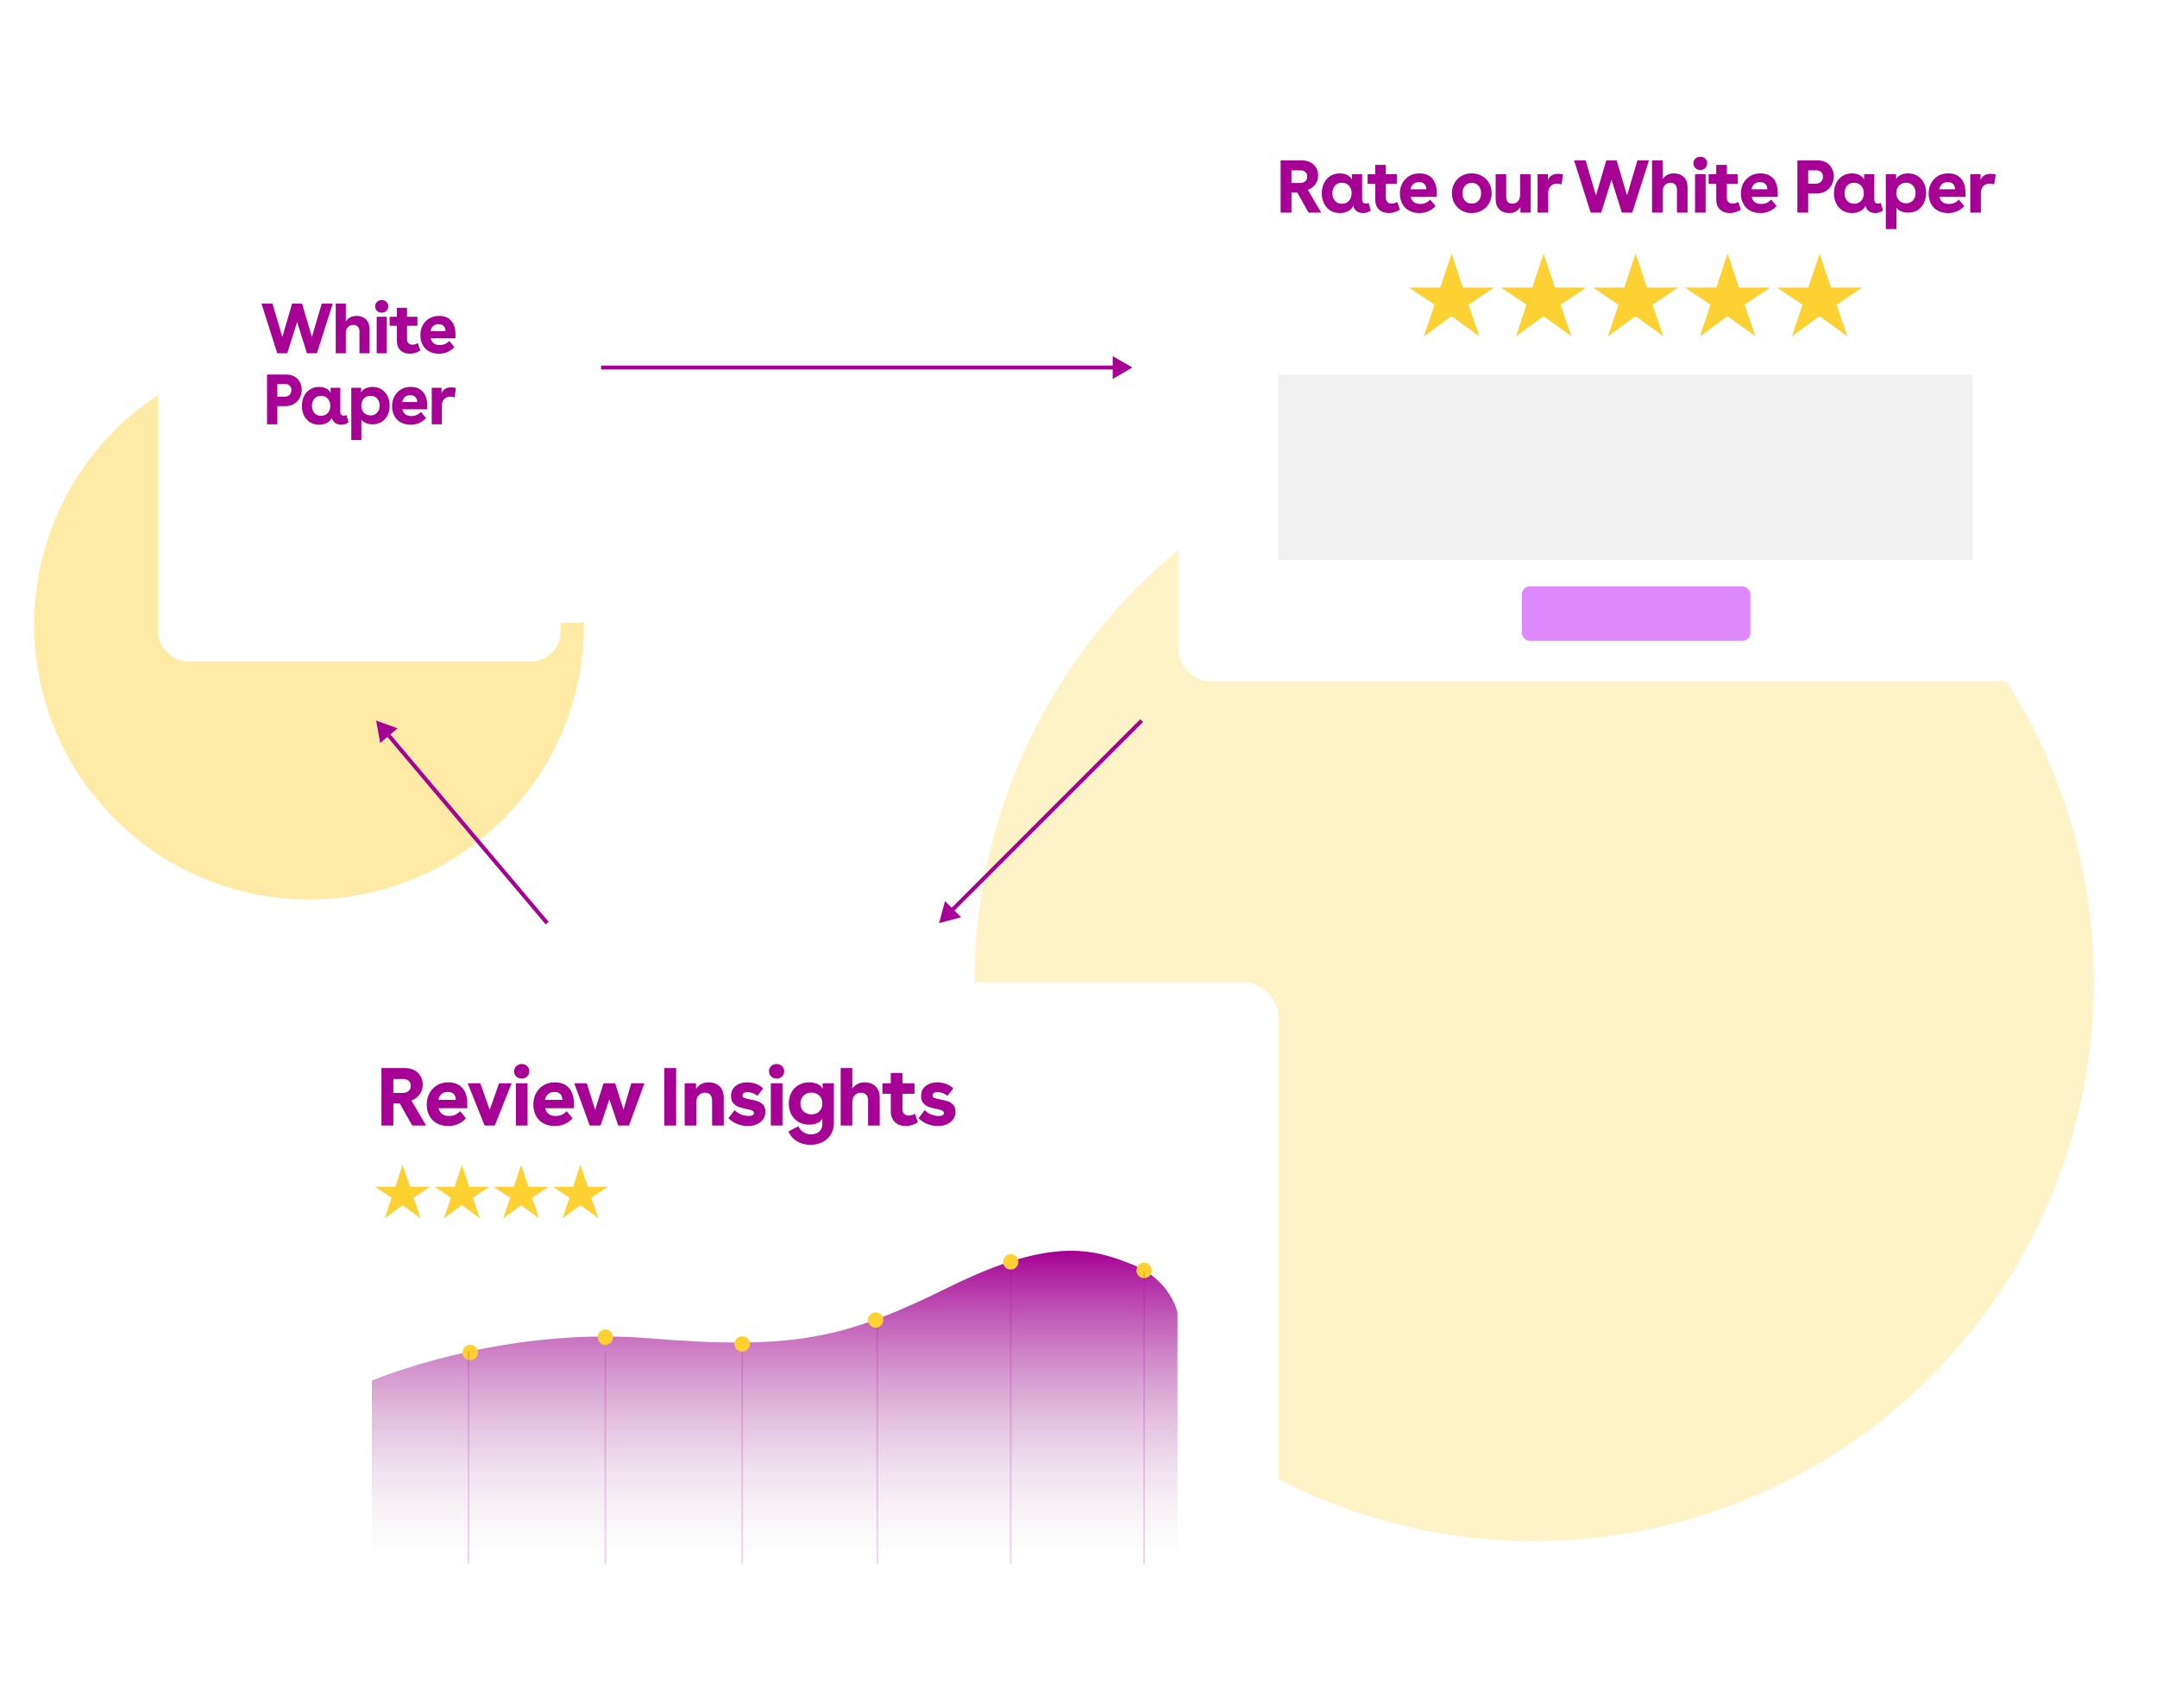 <svg width="1640" height="1299" viewBox="0 0 1640 1299" fill="none" xmlns="http://www.w3.org/2000/svg">
<circle cx="235" cy="475" r="209" fill="#FED132" fill-opacity="0.44"/>
<circle cx="1166.5" cy="746.5" r="425.5" fill="#FED132" fill-opacity="0.27"/>
<rect x="136" y="101" width="272" height="386" rx="20" fill="white"/>
<path d="M246.649 245.391H254.102L243.344 279H236.665L230.008 257.836L223.329 279H216.602L205.915 245.391H213.344L220.024 268.008L226.633 245.391H233.313L239.993 268.008L246.649 245.391ZM256.078 245.391H262.899V257.438C264.602 254.984 267.016 253.758 270.141 253.758C272.813 253.758 274.946 254.547 276.539 256.125C278.133 257.703 278.93 259.938 278.93 262.828V279H272.11V264.258C272.11 262.805 271.743 261.703 271.008 260.953C270.274 260.188 269.235 259.805 267.891 259.805C266.407 259.805 265.203 260.312 264.282 261.328C263.36 262.344 262.899 263.742 262.899 265.523V279H256.078V245.391ZM287.164 243.047C288.43 243.047 289.477 243.453 290.305 244.266C291.148 245.078 291.57 246.094 291.57 247.312C291.57 248.5 291.148 249.508 290.305 250.336C289.477 251.148 288.43 251.555 287.164 251.555C285.898 251.555 284.836 251.148 283.977 250.336C283.117 249.508 282.688 248.5 282.688 247.312C282.688 246.094 283.109 245.078 283.953 244.266C284.812 243.453 285.883 243.047 287.164 243.047ZM283.742 279V254.32H290.562V279H283.742ZM292.492 254.32H297.39V248.273H304.211V254.32H311.265V260.414H304.211V269.391C304.211 270.609 304.547 271.547 305.218 272.203C305.89 272.859 306.804 273.188 307.961 273.188C309.195 273.188 310.39 272.82 311.547 272.086L313.234 277.125C310.922 278.562 308.554 279.281 306.132 279.281C303.507 279.281 301.39 278.508 299.781 276.961C298.187 275.398 297.39 273.281 297.39 270.609V260.414H292.492V254.32ZM314.835 273.375C313.788 271.516 313.265 269.344 313.265 266.859C313.265 263.062 314.429 259.93 316.757 257.461C319.101 254.992 322.156 253.758 325.921 253.758C329.39 253.758 332.093 254.836 334.031 256.992C335.984 259.133 336.96 262.211 336.96 266.227V268.875H320.179C320.913 271.906 322.976 273.422 326.367 273.422C328.929 273.422 331.054 272.484 332.742 270.609L336.21 274.781C333.398 277.781 329.937 279.281 325.827 279.281C323.327 279.281 321.124 278.773 319.218 277.758C317.327 276.727 315.867 275.266 314.835 273.375ZM321.89 260.578C320.937 261.438 320.327 262.57 320.062 263.977H330.257C330.226 262.508 329.812 261.375 329.015 260.578C328.234 259.766 327.077 259.359 325.546 259.359C324.015 259.359 322.796 259.766 321.89 260.578ZM209.688 293.391H222.649C224.321 293.391 225.829 293.672 227.173 294.234C228.516 294.797 229.61 295.562 230.454 296.531C231.313 297.484 231.969 298.578 232.423 299.812C232.876 301.031 233.102 302.336 233.102 303.727C233.102 305.18 232.844 306.57 232.329 307.898C231.813 309.211 231.087 310.375 230.149 311.391C229.227 312.406 228.055 313.219 226.633 313.828C225.212 314.422 223.657 314.719 221.969 314.719H216.649V327H209.688V293.391ZM216.649 308.367H221.571C222.977 308.367 224.087 307.945 224.899 307.102C225.727 306.258 226.141 305.18 226.141 303.867C226.141 302.664 225.766 301.688 225.016 300.938C224.266 300.172 223.219 299.789 221.876 299.789H216.649V308.367ZM233.227 314.578C233.227 312.172 233.688 310.008 234.61 308.086C235.532 306.148 236.875 304.609 238.641 303.469C240.422 302.328 242.485 301.758 244.828 301.758C246.657 301.758 248.243 302.109 249.586 302.812C250.946 303.5 251.953 304.461 252.61 305.695V302.32H259.196V318.703C259.196 319.516 259.407 320.133 259.828 320.555C260.266 320.977 260.836 321.188 261.539 321.188C262.211 321.188 262.805 321.031 263.321 320.719L264.75 325.664C263.313 326.742 261.649 327.281 259.758 327.281C258.196 327.281 256.844 326.875 255.703 326.062C254.563 325.25 253.836 324.125 253.524 322.688C252.727 324.156 251.571 325.289 250.055 326.086C248.555 326.883 246.797 327.281 244.782 327.281C242.5 327.281 240.469 326.727 238.688 325.617C236.922 324.492 235.571 322.969 234.633 321.047C233.696 319.125 233.227 316.969 233.227 314.578ZM241.664 309.633C240.571 310.914 240.024 312.547 240.024 314.531C240.024 316.531 240.586 318.156 241.711 319.406C242.836 320.656 244.313 321.281 246.141 321.281C248.032 321.281 249.547 320.664 250.688 319.43C251.844 318.18 252.422 316.547 252.422 314.531C252.422 312.562 251.844 310.93 250.688 309.633C249.485 308.383 247.969 307.758 246.141 307.758C244.266 307.758 242.774 308.383 241.664 309.633ZM266.586 337.617V302.32H273.219V305.438C273.812 304.312 274.797 303.422 276.172 302.766C277.547 302.094 279.133 301.758 280.93 301.758C283.258 301.758 285.305 302.328 287.07 303.469C288.852 304.609 290.203 306.133 291.125 308.039C292.047 309.945 292.508 312.07 292.508 314.414C292.508 316.742 292.039 318.859 291.102 320.766C290.18 322.672 288.859 324.188 287.141 325.312C285.328 326.438 283.273 327 280.977 327C279.32 327 277.828 326.727 276.5 326.18C275.172 325.617 274.141 324.82 273.406 323.789V337.617H266.586ZM275.07 309.609C273.93 310.828 273.359 312.414 273.359 314.367C273.359 316.32 273.93 317.914 275.07 319.148C276.227 320.383 277.75 321 279.641 321C281.453 321 282.922 320.383 284.047 319.148C285.172 317.898 285.734 316.305 285.734 314.367C285.734 312.477 285.195 310.898 284.117 309.633C283.008 308.383 281.516 307.758 279.641 307.758C277.75 307.758 276.227 308.375 275.07 309.609ZM295.703 321.375C294.656 319.516 294.132 317.344 294.132 314.859C294.132 311.062 295.297 307.93 297.625 305.461C299.968 302.992 303.023 301.758 306.789 301.758C310.257 301.758 312.961 302.836 314.898 304.992C316.851 307.133 317.828 310.211 317.828 314.227V316.875H301.047C301.781 319.906 303.843 321.422 307.234 321.422C309.797 321.422 311.922 320.484 313.609 318.609L317.078 322.781C314.265 325.781 310.804 327.281 306.695 327.281C304.195 327.281 301.992 326.773 300.086 325.758C298.195 324.727 296.734 323.266 295.703 321.375ZM302.757 308.578C301.804 309.438 301.195 310.57 300.929 311.977H311.125C311.093 310.508 310.679 309.375 309.882 308.578C309.101 307.766 307.945 307.359 306.414 307.359C304.882 307.359 303.664 307.766 302.757 308.578ZM320.929 302.32H327.562V306.07C328.64 303.383 330.812 302.039 334.077 302.039C335.109 302.039 336.179 302.18 337.288 302.461L336.327 308.812C335.359 308.484 334.406 308.32 333.468 308.32C331.718 308.32 330.327 308.867 329.296 309.961C328.265 311.039 327.749 312.539 327.749 314.461V327H320.929V302.32Z" fill="#A60095"/>
<rect x="153.775" y="39.159" width="306.225" height="434.57" rx="22.517" fill="white"/>
<path d="M278.416 201.559H286.807L274.696 239.397H267.175L259.682 215.57L252.162 239.397H244.589L232.556 201.559H240.921L248.441 227.022L255.882 201.559H263.402L270.922 227.022L278.416 201.559ZM289.032 201.559H296.711V215.122C298.628 212.36 301.346 210.979 304.864 210.979C307.872 210.979 310.273 211.867 312.068 213.644C313.862 215.421 314.759 217.936 314.759 221.191V239.397H307.08V222.8C307.08 221.164 306.667 219.924 305.84 219.08C305.014 218.218 303.844 217.787 302.331 217.787C300.66 217.787 299.305 218.358 298.267 219.502C297.229 220.645 296.711 222.22 296.711 224.225V239.397H289.032V201.559ZM324.029 198.92C325.454 198.92 326.633 199.378 327.565 200.292C328.515 201.207 328.99 202.351 328.99 203.723C328.99 205.06 328.515 206.194 327.565 207.127C326.633 208.041 325.454 208.499 324.029 208.499C322.604 208.499 321.408 208.041 320.441 207.127C319.473 206.194 318.989 205.06 318.989 203.723C318.989 202.351 319.464 201.207 320.414 200.292C321.382 199.378 322.587 198.92 324.029 198.92ZM320.177 239.397V211.612H327.855V239.397H320.177ZM330.027 211.612H335.542V204.805H343.221V211.612H351.163V218.473H343.221V228.579C343.221 229.951 343.599 231.006 344.355 231.745C345.112 232.484 346.141 232.853 347.442 232.853C348.832 232.853 350.178 232.44 351.48 231.613L353.379 237.286C350.776 238.905 348.111 239.714 345.384 239.714C342.429 239.714 340.045 238.843 338.234 237.102C336.439 235.343 335.542 232.959 335.542 229.951V218.473H330.027V211.612ZM355.182 233.065C354.004 230.971 353.414 228.526 353.414 225.729C353.414 221.454 354.725 217.927 357.346 215.148C359.985 212.369 363.424 210.979 367.663 210.979C371.568 210.979 374.611 212.193 376.793 214.62C378.992 217.03 380.091 220.496 380.091 225.017V227.998H361.198C362.025 231.411 364.347 233.117 368.164 233.117C371.049 233.117 373.442 232.062 375.342 229.951L379.247 234.648C376.08 238.025 372.184 239.714 367.557 239.714C364.743 239.714 362.263 239.142 360.116 237.999C357.988 236.838 356.343 235.193 355.182 233.065ZM363.125 218.657C362.051 219.625 361.365 220.9 361.066 222.484H372.545C372.509 220.83 372.043 219.555 371.146 218.657C370.266 217.743 368.965 217.285 367.241 217.285C365.517 217.285 364.145 217.743 363.125 218.657ZM236.805 255.559H251.396C253.279 255.559 254.976 255.876 256.489 256.509C258.002 257.142 259.233 258.004 260.183 259.095C261.151 260.168 261.889 261.399 262.4 262.789C262.91 264.161 263.165 265.63 263.165 267.195C263.165 268.831 262.874 270.397 262.294 271.892C261.713 273.37 260.895 274.68 259.84 275.824C258.802 276.967 257.483 277.882 255.882 278.568C254.281 279.237 252.531 279.571 250.631 279.571H244.641V293.397H236.805V255.559ZM244.641 272.42H250.183C251.766 272.42 253.015 271.945 253.929 270.995C254.862 270.045 255.328 268.831 255.328 267.354C255.328 265.999 254.906 264.9 254.061 264.055C253.217 263.193 252.038 262.763 250.526 262.763H244.641V272.42ZM263.305 279.412C263.305 276.703 263.824 274.267 264.862 272.103C265.9 269.922 267.413 268.189 269.4 266.905C271.406 265.621 273.728 264.979 276.366 264.979C278.425 264.979 280.21 265.375 281.723 266.166C283.253 266.94 284.388 268.022 285.127 269.412V265.612H292.541V284.056C292.541 284.971 292.779 285.666 293.254 286.141C293.746 286.616 294.389 286.853 295.18 286.853C295.937 286.853 296.605 286.678 297.185 286.326L298.795 291.893C297.177 293.107 295.303 293.714 293.175 293.714C291.416 293.714 289.894 293.257 288.61 292.342C287.326 291.427 286.508 290.161 286.156 288.542C285.259 290.196 283.957 291.471 282.251 292.368C280.562 293.265 278.583 293.714 276.314 293.714C273.745 293.714 271.459 293.089 269.453 291.841C267.465 290.574 265.944 288.859 264.888 286.695C263.833 284.531 263.305 282.104 263.305 279.412ZM272.804 273.845C271.573 275.287 270.957 277.126 270.957 279.36C270.957 281.611 271.59 283.441 272.857 284.848C274.124 286.255 275.786 286.959 277.844 286.959C279.973 286.959 281.679 286.264 282.963 284.874C284.265 283.467 284.916 281.629 284.916 279.36C284.916 277.143 284.265 275.305 282.963 273.845C281.609 272.438 279.902 271.734 277.844 271.734C275.733 271.734 274.053 272.438 272.804 273.845ZM300.862 305.35V265.612H308.329V269.122C308.998 267.855 310.106 266.852 311.654 266.114C313.202 265.357 314.987 264.979 317.01 264.979C319.631 264.979 321.936 265.621 323.924 266.905C325.929 268.189 327.451 269.904 328.488 272.051C329.526 274.197 330.045 276.589 330.045 279.228C330.045 281.849 329.518 284.232 328.462 286.379C327.424 288.525 325.938 290.231 324.003 291.498C321.962 292.764 319.649 293.397 317.063 293.397C315.198 293.397 313.518 293.089 312.023 292.474C310.528 291.841 309.367 290.943 308.54 289.782V305.35H300.862ZM310.414 273.818C309.129 275.191 308.487 276.976 308.487 279.175C308.487 281.374 309.129 283.168 310.414 284.558C311.715 285.948 313.43 286.642 315.559 286.642C317.6 286.642 319.253 285.948 320.52 284.558C321.786 283.151 322.42 281.356 322.42 279.175C322.42 277.046 321.813 275.27 320.599 273.845C319.35 272.438 317.67 271.734 315.559 271.734C313.43 271.734 311.715 272.429 310.414 273.818ZM333.642 287.065C332.464 284.971 331.874 282.526 331.874 279.729C331.874 275.454 333.185 271.927 335.806 269.148C338.445 266.369 341.884 264.979 346.123 264.979C350.028 264.979 353.072 266.193 355.253 268.62C357.452 271.03 358.551 274.496 358.551 279.017V281.998H339.658C340.485 285.411 342.807 287.117 346.624 287.117C349.509 287.117 351.902 286.062 353.802 283.951L357.707 288.648C354.54 292.025 350.644 293.714 346.018 293.714C343.203 293.714 340.723 293.142 338.577 291.999C336.448 290.838 334.803 289.193 333.642 287.065ZM341.585 272.657C340.512 273.625 339.826 274.9 339.526 276.484H351.005C350.969 274.83 350.503 273.555 349.606 272.657C348.727 271.743 347.425 271.285 345.701 271.285C343.977 271.285 342.605 271.743 341.585 272.657ZM362.043 265.612H369.51V269.834C370.724 266.808 373.169 265.296 376.846 265.296C378.007 265.296 379.212 265.454 380.461 265.771L379.379 272.921C378.288 272.552 377.215 272.367 376.159 272.367C374.189 272.367 372.624 272.983 371.463 274.214C370.302 275.428 369.721 277.117 369.721 279.281V293.397H362.043V265.612Z" fill="#A60095"/>
<rect x="896" y="61.878" width="696" height="456.122" rx="23.633" fill="white"/>
<path d="M973.678 121.974H989.381C993.499 121.974 996.665 123.073 998.881 125.27C1001.1 127.449 1002.2 130.209 1002.2 133.551C1002.2 135.933 1001.5 138.111 1000.1 140.087C998.715 142.044 996.804 143.475 994.366 144.38L1004.53 161.689H994.948L986.307 146.374H981.904V161.689H973.678V121.974ZM981.904 139.173H988.357C990.037 139.173 991.385 138.73 992.4 137.844C993.416 136.939 993.923 135.739 993.923 134.243C993.923 132.748 993.452 131.594 992.511 130.781C991.569 129.951 990.258 129.535 988.578 129.535H981.904V139.173ZM1004.98 147.011C1004.98 144.167 1005.53 141.61 1006.62 139.339C1007.71 137.05 1009.29 135.231 1011.38 133.883C1013.48 132.535 1015.92 131.862 1018.69 131.862C1020.85 131.862 1022.73 132.277 1024.31 133.108C1025.92 133.92 1027.11 135.056 1027.89 136.514V132.526H1035.67V151.885C1035.67 152.845 1035.92 153.575 1036.42 154.073C1036.93 154.572 1037.61 154.821 1038.44 154.821C1039.23 154.821 1039.93 154.636 1040.54 154.267L1042.23 160.111C1040.53 161.385 1038.57 162.022 1036.33 162.022C1034.49 162.022 1032.89 161.542 1031.54 160.582C1030.19 159.621 1029.34 158.292 1028.97 156.593C1028.02 158.329 1026.66 159.668 1024.87 160.609C1023.1 161.551 1021.02 162.022 1018.64 162.022C1015.94 162.022 1013.54 161.366 1011.44 160.055C1009.35 158.726 1007.75 156.926 1006.64 154.655C1005.54 152.384 1004.98 149.836 1004.98 147.011ZM1014.95 141.167C1013.66 142.681 1013.01 144.611 1013.01 146.955C1013.01 149.319 1013.68 151.239 1015.01 152.716C1016.34 154.193 1018.08 154.932 1020.24 154.932C1022.48 154.932 1024.27 154.202 1025.62 152.744C1026.98 151.267 1027.66 149.337 1027.66 146.955C1027.66 144.629 1026.98 142.7 1025.62 141.167C1024.19 139.69 1022.4 138.952 1020.24 138.952C1018.03 138.952 1016.26 139.69 1014.95 141.167ZM1039.83 132.526H1045.62V125.381H1053.68V132.526H1062.02V139.727H1053.68V150.334C1053.68 151.774 1054.08 152.882 1054.87 153.658C1055.66 154.433 1056.74 154.821 1058.11 154.821C1059.57 154.821 1060.98 154.387 1062.35 153.519L1064.34 159.474C1061.61 161.172 1058.81 162.022 1055.95 162.022C1052.85 162.022 1050.35 161.108 1048.45 159.28C1046.56 157.433 1045.62 154.932 1045.62 151.774V139.727H1039.83V132.526ZM1066.23 155.042C1065 152.845 1064.38 150.279 1064.38 147.343C1064.38 142.857 1065.75 139.155 1068.51 136.237C1071.27 133.32 1074.88 131.862 1079.33 131.862C1083.43 131.862 1086.63 133.136 1088.92 135.683C1091.22 138.213 1092.38 141.85 1092.38 146.595V149.725H1072.55C1073.42 153.307 1075.85 155.098 1079.86 155.098C1082.89 155.098 1085.4 153.99 1087.39 151.774L1091.49 156.704C1088.17 160.249 1084.08 162.022 1079.22 162.022C1076.27 162.022 1073.67 161.422 1071.41 160.221C1069.18 159.003 1067.45 157.277 1066.23 155.042ZM1074.57 139.921C1073.44 140.936 1072.72 142.275 1072.41 143.937H1084.46C1084.42 142.201 1083.93 140.863 1082.99 139.921C1082.07 138.961 1080.7 138.481 1078.89 138.481C1077.08 138.481 1075.64 138.961 1074.57 139.921ZM1103.89 146.955C1103.89 144.131 1104.54 141.555 1105.83 139.228C1107.14 136.902 1108.95 135.083 1111.26 133.773C1113.53 132.499 1116.11 131.862 1119.01 131.862C1121.84 131.862 1124.41 132.517 1126.74 133.828C1129.06 135.12 1130.88 136.921 1132.19 139.228C1133.47 141.499 1134.11 144.075 1134.11 146.955C1134.11 149.78 1133.45 152.347 1132.14 154.655C1130.85 156.944 1129.05 158.744 1126.74 160.055C1124.39 161.366 1121.82 162.022 1119.01 162.022C1116.17 162.022 1113.59 161.375 1111.28 160.083C1108.98 158.772 1107.17 156.963 1105.86 154.655C1104.55 152.31 1103.89 149.743 1103.89 146.955ZM1113.86 141.223C1112.57 142.681 1111.92 144.592 1111.92 146.955C1111.92 149.319 1112.56 151.221 1113.83 152.661C1115.13 154.101 1116.85 154.821 1119.01 154.821C1121.17 154.821 1122.89 154.101 1124.16 152.661C1125.46 151.221 1126.1 149.319 1126.1 146.955C1126.1 144.592 1125.46 142.69 1124.16 141.25C1122.87 139.792 1121.15 139.062 1119.01 139.062C1116.91 139.062 1115.19 139.782 1113.86 141.223ZM1163.75 132.526V161.689H1155.99V157.424C1154.94 158.957 1153.74 160.111 1152.39 160.886C1151.06 161.643 1149.42 162.022 1147.46 162.022C1144.36 162.022 1141.87 161.098 1139.99 159.252C1138.1 157.387 1137.16 154.701 1137.16 151.193V132.526H1145.19V149.559C1145.19 151.313 1145.59 152.642 1146.38 153.547C1147.2 154.433 1148.35 154.876 1149.85 154.876C1151.64 154.876 1153.07 154.276 1154.14 153.076C1155.21 151.858 1155.74 150.214 1155.74 148.146V132.526H1163.75ZM1169.07 132.526H1176.91V136.957C1178.19 133.782 1180.75 132.194 1184.61 132.194C1185.83 132.194 1187.1 132.36 1188.41 132.692L1187.27 140.198C1186.13 139.81 1185 139.616 1183.89 139.616C1181.82 139.616 1180.18 140.262 1178.96 141.555C1177.74 142.829 1177.13 144.601 1177.13 146.872V161.689H1169.07V132.526ZM1244.92 121.974H1253.73L1241.02 161.689H1233.12L1225.26 136.681L1217.37 161.689H1209.42L1196.79 121.974H1205.57L1213.46 148.7L1221.27 121.974H1229.16L1237.06 148.7L1244.92 121.974ZM1256.06 121.974H1264.12V136.21C1266.14 133.311 1268.99 131.862 1272.68 131.862C1275.84 131.862 1278.36 132.794 1280.24 134.659C1282.13 136.524 1283.07 139.164 1283.07 142.58V161.689H1275.01V144.269C1275.01 142.552 1274.57 141.25 1273.71 140.364C1272.84 139.459 1271.61 139.007 1270.02 139.007C1268.27 139.007 1266.85 139.607 1265.76 140.807C1264.67 142.007 1264.12 143.66 1264.12 145.765V161.689H1256.06V121.974ZM1292.8 119.205C1294.29 119.205 1295.53 119.685 1296.51 120.645C1297.51 121.605 1298 122.805 1298 124.245C1298 125.649 1297.51 126.839 1296.51 127.818C1295.53 128.778 1294.29 129.258 1292.8 129.258C1291.3 129.258 1290.05 128.778 1289.03 127.818C1288.02 126.839 1287.51 125.649 1287.51 124.245C1287.51 122.805 1288.01 121.605 1289 120.645C1290.02 119.685 1291.28 119.205 1292.8 119.205ZM1288.75 161.689V132.526H1296.81V161.689H1288.75ZM1299.09 132.526H1304.88V125.381H1312.94V132.526H1321.28V139.727H1312.94V150.334C1312.94 151.774 1313.34 152.882 1314.13 153.658C1314.93 154.433 1316.01 154.821 1317.37 154.821C1318.83 154.821 1320.24 154.387 1321.61 153.519L1323.6 159.474C1320.87 161.172 1318.07 162.022 1315.21 162.022C1312.11 162.022 1309.61 161.108 1307.71 159.28C1305.82 157.433 1304.88 154.932 1304.88 151.774V139.727H1299.09V132.526ZM1325.5 155.042C1324.26 152.845 1323.64 150.279 1323.64 147.343C1323.64 142.857 1325.02 139.155 1327.77 136.237C1330.54 133.32 1334.15 131.862 1338.6 131.862C1342.69 131.862 1345.89 133.136 1348.18 135.683C1350.49 138.213 1351.64 141.85 1351.64 146.595V149.725H1331.81C1332.68 153.307 1335.11 155.098 1339.12 155.098C1342.15 155.098 1344.66 153.99 1346.65 151.774L1350.75 156.704C1347.43 160.249 1343.34 162.022 1338.48 162.022C1335.53 162.022 1332.93 161.422 1330.67 160.221C1328.44 159.003 1326.71 157.277 1325.5 155.042ZM1333.83 139.921C1332.71 140.936 1331.99 142.275 1331.67 143.937H1343.72C1343.68 142.201 1343.19 140.863 1342.25 139.921C1341.33 138.961 1339.96 138.481 1338.15 138.481C1336.34 138.481 1334.9 138.961 1333.83 139.921ZM1366.58 121.974H1381.9C1383.88 121.974 1385.66 122.307 1387.25 122.971C1388.83 123.636 1390.13 124.541 1391.12 125.686C1392.14 126.812 1392.91 128.104 1393.45 129.563C1393.98 131.003 1394.25 132.545 1394.25 134.188C1394.25 135.905 1393.95 137.548 1393.34 139.118C1392.73 140.669 1391.87 142.044 1390.76 143.244C1389.67 144.444 1388.29 145.405 1386.61 146.125C1384.93 146.826 1383.09 147.177 1381.1 147.177H1374.81V161.689H1366.58V121.974ZM1374.81 139.672H1380.63C1382.29 139.672 1383.6 139.173 1384.56 138.176C1385.54 137.179 1386.03 135.905 1386.03 134.354C1386.03 132.932 1385.58 131.778 1384.7 130.892C1383.81 129.988 1382.57 129.535 1380.99 129.535H1374.81V139.672ZM1394.4 147.011C1394.4 144.167 1394.94 141.61 1396.03 139.339C1397.12 137.05 1398.71 135.231 1400.8 133.883C1402.9 132.535 1405.34 131.862 1408.11 131.862C1410.27 131.862 1412.14 132.277 1413.73 133.108C1415.34 133.92 1416.53 135.056 1417.3 136.514V132.526H1425.09V151.885C1425.09 152.845 1425.34 153.575 1425.83 154.073C1426.35 154.572 1427.02 154.821 1427.86 154.821C1428.65 154.821 1429.35 154.636 1429.96 154.267L1431.65 160.111C1429.95 161.385 1427.98 162.022 1425.75 162.022C1423.9 162.022 1422.31 161.542 1420.96 160.582C1419.61 159.621 1418.75 158.292 1418.38 156.593C1417.44 158.329 1416.08 159.668 1414.29 160.609C1412.51 161.551 1410.44 162.022 1408.05 162.022C1405.36 162.022 1402.96 161.366 1400.85 160.055C1398.77 158.726 1397.17 156.926 1396.06 154.655C1394.95 152.384 1394.4 149.836 1394.4 147.011ZM1404.37 141.167C1403.08 142.681 1402.43 144.611 1402.43 146.955C1402.43 149.319 1403.1 151.239 1404.43 152.716C1405.75 154.193 1407.5 154.932 1409.66 154.932C1411.89 154.932 1413.68 154.202 1415.03 152.744C1416.4 151.267 1417.08 149.337 1417.08 146.955C1417.08 144.629 1416.4 142.7 1415.03 141.167C1413.61 139.69 1411.82 138.952 1409.66 138.952C1407.44 138.952 1405.68 139.69 1404.37 141.167ZM1433.82 174.235V132.526H1441.66V136.21C1442.36 134.88 1443.52 133.828 1445.15 133.052C1446.77 132.259 1448.65 131.862 1450.77 131.862C1453.52 131.862 1455.94 132.535 1458.02 133.883C1460.13 135.231 1461.73 137.031 1462.82 139.284C1463.91 141.536 1464.45 144.047 1464.45 146.817C1464.45 149.568 1463.9 152.07 1462.79 154.322C1461.7 156.575 1460.14 158.366 1458.11 159.695C1455.97 161.025 1453.54 161.689 1450.82 161.689C1448.87 161.689 1447.1 161.366 1445.53 160.72C1443.96 160.055 1442.75 159.114 1441.88 157.895V174.235H1433.82ZM1443.84 141.139C1442.5 142.58 1441.82 144.454 1441.82 146.762C1441.82 149.07 1442.5 150.953 1443.84 152.411C1445.21 153.87 1447.01 154.599 1449.25 154.599C1451.39 154.599 1453.12 153.87 1454.45 152.411C1455.78 150.934 1456.45 149.051 1456.45 146.762C1456.45 144.528 1455.81 142.663 1454.54 141.167C1453.22 139.69 1451.46 138.952 1449.25 138.952C1447.01 138.952 1445.21 139.681 1443.84 141.139ZM1468.23 155.042C1466.99 152.845 1466.37 150.279 1466.37 147.343C1466.37 142.857 1467.75 139.155 1470.5 136.237C1473.27 133.32 1476.88 131.862 1481.33 131.862C1485.42 131.862 1488.62 133.136 1490.91 135.683C1493.22 138.213 1494.37 141.85 1494.37 146.595V149.725H1474.54C1475.41 153.307 1477.84 155.098 1481.85 155.098C1484.88 155.098 1487.39 153.99 1489.38 151.774L1493.48 156.704C1490.16 160.249 1486.07 162.022 1481.21 162.022C1478.26 162.022 1475.66 161.422 1473.4 160.221C1471.17 159.003 1469.44 157.277 1468.23 155.042ZM1476.56 139.921C1475.44 140.936 1474.72 142.275 1474.4 143.937H1486.45C1486.41 142.201 1485.92 140.863 1484.98 139.921C1484.06 138.961 1482.69 138.481 1480.88 138.481C1479.07 138.481 1477.63 138.961 1476.56 139.921ZM1498.03 132.526H1505.87V136.957C1507.15 133.782 1509.71 132.194 1513.57 132.194C1514.79 132.194 1516.05 132.36 1517.37 132.692L1516.23 140.198C1515.09 139.81 1513.96 139.616 1512.85 139.616C1510.78 139.616 1509.14 140.262 1507.92 141.555C1506.7 142.829 1506.09 144.601 1506.09 146.872V161.689H1498.03V132.526Z" fill="#A60095"/>
<path d="M1082.62 255.783L1090.71 231.734L1071.2 218.65H1095.1L1103.64 192.862L1112.34 218.65H1136.09L1116.57 231.734L1124.82 255.783L1103.64 240.431L1082.62 255.783ZM1152.57 255.783L1160.66 231.734L1141.15 218.65H1165.05L1173.59 192.862L1182.29 218.65H1206.04L1186.53 231.734L1194.77 255.783L1173.59 240.431L1152.57 255.783ZM1222.52 255.783L1230.61 231.734L1211.1 218.65H1235L1243.55 192.862L1252.24 218.65H1275.99L1256.48 231.734L1264.72 255.783L1243.55 240.431L1222.52 255.783ZM1292.47 255.783L1300.56 231.734L1281.05 218.65H1304.95L1313.5 192.862L1322.19 218.65H1345.94L1326.43 231.734L1334.67 255.783L1313.5 240.431L1292.47 255.783ZM1362.42 255.783L1370.52 231.734L1351 218.65H1374.9L1383.45 192.862L1392.15 218.65H1415.89L1396.38 231.734L1404.62 255.783L1383.45 240.431L1362.42 255.783Z" fill="#FED132"/>
<rect x="971.626" y="285.212" width="528.204" height="140.618" fill="#F1F1F1"/>
<rect x="1157.15" y="445.918" width="173.705" height="41.358" rx="5.908" fill="#DE88FD"/>
<g filter="url(#filter0_d_166_818)">
<rect x="120" y="68.43" width="306.225" height="434.57" rx="22.517" fill="white"/>
<path d="M244.641 230.83H253.032L240.921 268.669H233.401L225.907 244.842L218.387 268.669H210.814L198.781 230.83H207.146L214.666 256.294L222.107 230.83H229.627L237.148 256.294L244.641 230.83ZM255.257 230.83H262.936V244.393C264.853 241.631 267.571 240.25 271.089 240.25C274.097 240.25 276.498 241.139 278.293 242.916C280.087 244.692 280.984 247.208 280.984 250.462V268.669H273.306V252.072C273.306 250.436 272.892 249.196 272.065 248.351C271.239 247.489 270.069 247.058 268.556 247.058C266.885 247.058 265.53 247.63 264.492 248.773C263.455 249.917 262.936 251.491 262.936 253.497V268.669H255.257V230.83ZM290.254 228.192C291.679 228.192 292.858 228.649 293.79 229.564C294.74 230.479 295.215 231.622 295.215 232.994C295.215 234.331 294.74 235.466 293.79 236.398C292.858 237.313 291.679 237.77 290.254 237.77C288.829 237.77 287.633 237.313 286.666 236.398C285.698 235.466 285.214 234.331 285.214 232.994C285.214 231.622 285.689 230.479 286.639 229.564C287.607 228.649 288.812 228.192 290.254 228.192ZM286.402 268.669V240.884H294.08V268.669H286.402ZM296.252 240.884H301.767V234.076H309.446V240.884H317.388V247.744H309.446V257.85C309.446 259.222 309.824 260.278 310.58 261.017C311.337 261.756 312.366 262.125 313.668 262.125C315.057 262.125 316.403 261.712 317.705 260.885L319.605 266.558C317.001 268.176 314.336 268.985 311.609 268.985C308.654 268.985 306.271 268.115 304.459 266.373C302.664 264.614 301.767 262.23 301.767 259.222V247.744H296.252V240.884ZM321.407 262.336C320.229 260.243 319.639 257.798 319.639 255.001C319.639 250.726 320.95 247.199 323.571 244.42C326.21 241.64 329.649 240.25 333.888 240.25C337.793 240.25 340.837 241.464 343.018 243.892C345.217 246.302 346.316 249.767 346.316 254.288V257.27H327.423C328.25 260.682 330.572 262.389 334.39 262.389C337.274 262.389 339.667 261.333 341.567 259.222L345.472 263.919C342.305 267.297 338.409 268.985 333.783 268.985C330.968 268.985 328.488 268.414 326.342 267.27C324.213 266.109 322.568 264.465 321.407 262.336ZM329.35 247.929C328.277 248.896 327.591 250.172 327.292 251.755H338.77C338.735 250.101 338.268 248.826 337.371 247.929C336.492 247.014 335.19 246.557 333.466 246.557C331.742 246.557 330.37 247.014 329.35 247.929ZM203.03 284.83H217.621C219.504 284.83 221.201 285.147 222.714 285.78C224.227 286.414 225.458 287.276 226.408 288.366C227.376 289.439 228.115 290.671 228.625 292.06C229.135 293.432 229.39 294.901 229.39 296.467C229.39 298.103 229.1 299.669 228.519 301.164C227.939 302.641 227.121 303.952 226.065 305.095C225.027 306.239 223.708 307.154 222.107 307.84C220.506 308.508 218.756 308.842 216.856 308.842H210.867V322.669H203.03V284.83ZM210.867 301.691H216.408C217.991 301.691 219.24 301.217 220.155 300.267C221.087 299.317 221.553 298.103 221.553 296.625C221.553 295.271 221.131 294.171 220.287 293.327C219.442 292.465 218.264 292.034 216.751 292.034H210.867V301.691ZM229.53 308.684C229.53 305.975 230.049 303.539 231.087 301.375C232.125 299.194 233.638 297.461 235.626 296.177C237.631 294.893 239.953 294.25 242.592 294.25C244.65 294.25 246.435 294.646 247.948 295.438C249.479 296.212 250.613 297.294 251.352 298.683V294.884H258.767V313.328C258.767 314.243 259.004 314.938 259.479 315.413C259.972 315.887 260.614 316.125 261.405 316.125C262.162 316.125 262.83 315.949 263.411 315.597L265.02 321.165C263.402 322.379 261.528 322.985 259.4 322.985C257.641 322.985 256.119 322.528 254.835 321.613C253.551 320.699 252.733 319.432 252.381 317.814C251.484 319.467 250.182 320.743 248.476 321.64C246.787 322.537 244.808 322.985 242.539 322.985C239.971 322.985 237.684 322.361 235.678 321.112C233.691 319.845 232.169 318.13 231.113 315.967C230.058 313.803 229.53 311.375 229.53 308.684ZM239.029 303.116C237.798 304.559 237.182 306.397 237.182 308.631C237.182 310.883 237.816 312.712 239.082 314.12C240.349 315.527 242.011 316.23 244.069 316.23C246.198 316.23 247.904 315.536 249.188 314.146C250.49 312.739 251.141 310.9 251.141 308.631C251.141 306.415 250.49 304.576 249.188 303.116C247.834 301.709 246.127 301.005 244.069 301.005C241.958 301.005 240.278 301.709 239.029 303.116ZM267.087 334.622V294.884H274.554V298.393C275.223 297.127 276.331 296.124 277.879 295.385C279.427 294.629 281.212 294.25 283.235 294.25C285.856 294.25 288.161 294.893 290.149 296.177C292.154 297.461 293.676 299.176 294.714 301.322C295.751 303.468 296.27 305.861 296.27 308.499C296.27 311.12 295.743 313.504 294.687 315.65C293.649 317.796 292.163 319.502 290.228 320.769C288.187 322.036 285.874 322.669 283.288 322.669C281.424 322.669 279.744 322.361 278.248 321.745C276.753 321.112 275.592 320.215 274.765 319.054V334.622H267.087ZM276.639 303.09C275.355 304.462 274.713 306.248 274.713 308.446C274.713 310.645 275.355 312.44 276.639 313.829C277.941 315.219 279.656 315.914 281.784 315.914C283.825 315.914 285.478 315.219 286.745 313.829C288.011 312.422 288.645 310.628 288.645 308.446C288.645 306.318 288.038 304.541 286.824 303.116C285.575 301.709 283.895 301.005 281.784 301.005C279.656 301.005 277.941 301.7 276.639 303.09ZM299.867 316.336C298.689 314.243 298.1 311.798 298.1 309.001C298.1 304.726 299.41 301.199 302.031 298.42C304.67 295.64 308.109 294.25 312.348 294.25C316.253 294.25 319.297 295.464 321.478 297.892C323.677 300.302 324.776 303.767 324.776 308.288V311.27H305.884C306.71 314.682 309.032 316.389 312.85 316.389C315.735 316.389 318.127 315.333 320.027 313.222L323.932 317.919C320.766 321.297 316.869 322.985 312.243 322.985C309.428 322.985 306.948 322.414 304.802 321.27C302.673 320.109 301.028 318.465 299.867 316.336ZM307.81 301.929C306.737 302.896 306.051 304.172 305.752 305.755H317.23C317.195 304.101 316.728 302.826 315.831 301.929C314.952 301.014 313.65 300.557 311.926 300.557C310.202 300.557 308.83 301.014 307.81 301.929ZM328.268 294.884H335.735V299.106C336.949 296.08 339.394 294.567 343.071 294.567C344.232 294.567 345.437 294.725 346.686 295.042L345.604 302.193C344.513 301.823 343.44 301.639 342.385 301.639C340.414 301.639 338.849 302.254 337.688 303.486C336.527 304.7 335.946 306.388 335.946 308.552V322.669H328.268V294.884Z" fill="#A60095"/>
</g>
<rect x="206" y="747" width="766" height="501.997" rx="26.01" fill="white"/>
<path d="M290.015 812.213H307.297C311.829 812.213 315.314 813.422 317.752 815.84C320.191 818.238 321.41 821.275 321.41 824.953C321.41 827.575 320.638 829.973 319.093 832.147C317.569 834.301 315.466 835.876 312.784 836.871L323.97 855.922H313.424L303.914 839.066H299.067V855.922H290.015V812.213ZM299.067 831.141H306.169C308.019 831.141 309.502 830.653 310.62 829.678C311.737 828.682 312.296 827.361 312.296 825.716C312.296 824.07 311.778 822.8 310.742 821.905C309.705 820.991 308.262 820.534 306.413 820.534H299.067V831.141ZM326.51 848.607C325.148 846.188 324.468 843.364 324.468 840.133C324.468 835.195 325.981 831.121 329.009 827.91C332.057 824.699 336.03 823.094 340.927 823.094C345.438 823.094 348.954 824.496 351.473 827.301C354.014 830.084 355.284 834.088 355.284 839.31V842.754H333.459C334.414 846.696 337.097 848.667 341.506 848.667C344.839 848.667 347.602 847.448 349.797 845.01L354.308 850.435C350.651 854.337 346.15 856.288 340.805 856.288C337.554 856.288 334.689 855.627 332.21 854.306C329.751 852.965 327.851 851.065 326.51 848.607ZM335.684 831.964C334.445 833.082 333.652 834.555 333.307 836.384H346.566C346.525 834.474 345.987 833 344.951 831.964C343.935 830.907 342.431 830.379 340.439 830.379C338.448 830.379 336.863 830.907 335.684 831.964ZM368.461 855.922L355.598 823.826H365.2L372.332 844.004L379.434 823.826H388.974L376.203 855.922H368.461ZM396.696 809.164C398.342 809.164 399.703 809.693 400.78 810.749C401.878 811.806 402.426 813.127 402.426 814.712C402.426 816.256 401.878 817.567 400.78 818.644C399.703 819.701 398.342 820.229 396.696 820.229C395.05 820.229 393.668 819.701 392.55 818.644C391.433 817.567 390.874 816.256 390.874 814.712C390.874 813.127 391.423 811.806 392.52 810.749C393.638 809.693 395.03 809.164 396.696 809.164ZM392.246 855.922V823.826H401.116V855.922H392.246ZM407.557 848.607C406.195 846.188 405.515 843.364 405.515 840.133C405.515 835.195 407.028 831.121 410.056 827.91C413.104 824.699 417.077 823.094 421.974 823.094C426.485 823.094 430.001 824.496 432.52 827.301C435.06 830.084 436.331 834.088 436.331 839.31V842.754H414.506C415.461 846.696 418.144 848.667 422.553 848.667C425.886 848.667 428.649 847.448 430.844 845.01L435.355 850.435C431.697 854.337 427.196 856.288 421.852 856.288C418.601 856.288 415.736 855.627 413.257 854.306C410.798 852.965 408.898 851.065 407.557 848.607ZM416.731 831.964C415.492 833.082 414.699 834.555 414.354 836.384H427.613C427.572 834.474 427.034 833 425.998 831.964C424.982 830.907 423.478 830.379 421.486 830.379C419.495 830.379 417.91 830.907 416.731 831.964ZM436.645 823.826H446.125L452.495 844.004L458.866 823.826H467.735L474.075 843.943L479.958 823.826H489.956L478.221 855.922H470.021L463.285 836.018L456.61 855.922H448.38L436.645 823.826ZM505.033 855.922V812.213H514.086V855.922H505.033ZM520.557 823.826H529.183V828.154C530.341 826.467 531.672 825.208 533.176 824.374C534.7 823.521 536.59 823.094 538.846 823.094C542.32 823.094 545.094 824.12 547.167 826.173C549.24 828.225 550.276 831.131 550.276 834.89V855.922H541.406V836.75C541.406 834.86 540.928 833.427 539.973 832.452C539.018 831.456 537.667 830.958 535.919 830.958C533.989 830.958 532.424 831.619 531.225 832.939C530.027 834.26 529.427 836.099 529.427 838.456V855.922H520.557V823.826ZM580.279 827.697L575.767 833.397C574.772 832.462 573.593 831.751 572.232 831.263C570.87 830.755 569.549 830.501 568.269 830.501C567.111 830.501 566.186 830.735 565.495 831.202C564.825 831.669 564.49 832.289 564.49 833.061C564.49 833.874 564.855 834.463 565.587 834.829C566.318 835.175 567.883 835.591 570.281 836.079C572.923 836.526 574.975 837.034 576.438 837.603C577.921 838.172 579.202 839.036 580.279 840.194C581.396 841.494 581.955 843.242 581.955 845.437C581.955 848.667 580.685 851.289 578.145 853.301C575.625 855.292 572.404 856.288 568.483 856.288C565.739 856.288 563.077 855.769 560.497 854.733C557.936 853.697 555.721 852.244 553.852 850.374L558.546 844.187C559.846 845.609 561.472 846.717 563.423 847.509C565.394 848.281 567.345 848.667 569.275 848.667C570.515 848.667 571.48 848.474 572.171 848.088C572.862 847.682 573.207 847.113 573.207 846.381C573.207 845.65 572.821 845.071 572.049 844.644C571.297 844.217 569.956 843.811 568.025 843.425C565.201 842.876 563.047 842.317 561.563 841.748C560.08 841.179 558.78 840.285 557.662 839.066C556.422 837.766 555.803 835.916 555.803 833.519C555.803 830.145 556.991 827.565 559.369 825.776C561.726 823.988 564.632 823.094 568.086 823.094C570.464 823.094 572.719 823.49 574.853 824.283C576.987 825.075 578.795 826.213 580.279 827.697ZM590.499 809.164C592.145 809.164 593.507 809.693 594.584 810.749C595.681 811.806 596.23 813.127 596.23 814.712C596.23 816.256 595.681 817.567 594.584 818.644C593.507 819.701 592.145 820.229 590.499 820.229C588.853 820.229 587.472 819.701 586.354 818.644C585.236 817.567 584.678 816.256 584.678 814.712C584.678 813.127 585.226 811.806 586.324 810.749C587.441 809.693 588.833 809.164 590.499 809.164ZM586.049 855.922V823.826H594.919V855.922H586.049ZM605.871 867.84C602.925 866.011 600.781 863.532 599.44 860.403L607.06 856.471C607.832 858.36 609.072 859.864 610.779 860.982C612.486 862.099 614.386 862.658 616.479 862.658C619.12 862.658 621.234 861.957 622.819 860.555C624.424 859.173 625.227 857.294 625.227 854.916V850.74C623.398 853.727 620.045 855.221 615.168 855.221C610.596 855.221 606.877 853.727 604.012 850.74C601.167 847.753 599.745 843.902 599.745 839.188C599.745 836.12 600.375 833.366 601.635 830.928C602.915 828.489 604.733 826.579 607.091 825.197C609.448 823.795 612.161 823.094 615.229 823.094C617.708 823.094 619.852 823.531 621.66 824.405C623.489 825.258 624.759 826.437 625.471 827.941V823.826H634.005V854.063C634.005 857.354 633.223 860.26 631.658 862.78C630.093 865.3 627.96 867.23 625.257 868.571C622.575 869.913 619.547 870.583 616.174 870.583C612.333 870.583 608.899 869.669 605.871 867.84ZM610.931 833.153C609.387 834.636 608.615 836.628 608.615 839.127C608.615 841.626 609.377 843.638 610.901 845.162C612.425 846.666 614.426 847.418 616.905 847.418C619.425 847.418 621.437 846.676 622.941 845.193C624.465 843.709 625.227 841.687 625.227 839.127C625.227 836.607 624.465 834.606 622.941 833.122C621.437 831.639 619.425 830.897 616.905 830.897C614.467 830.897 612.476 831.649 610.931 833.153ZM639.166 812.213H648.036V827.88C650.251 824.689 653.39 823.094 657.454 823.094C660.929 823.094 663.703 824.12 665.776 826.173C667.848 828.225 668.885 831.131 668.885 834.89V855.922H660.015V836.75C660.015 834.86 659.537 833.427 658.582 832.452C657.627 831.456 656.276 830.958 654.528 830.958C652.598 830.958 651.033 831.619 649.834 832.939C648.635 834.26 648.036 836.079 648.036 838.395V855.922H639.166V812.213ZM670.906 823.826H677.277V815.962H686.147V823.826H695.321V831.751H686.147V843.425C686.147 845.01 686.583 846.229 687.457 847.082C688.331 847.936 689.52 848.363 691.023 848.363C692.629 848.363 694.183 847.885 695.687 846.93L697.882 853.483C694.874 855.353 691.796 856.288 688.646 856.288C685.232 856.288 682.479 855.282 680.386 853.27C678.313 851.238 677.277 848.485 677.277 845.01V831.751H670.906V823.826ZM724.806 827.697L720.295 833.397C719.299 832.462 718.12 831.751 716.759 831.263C715.397 830.755 714.077 830.501 712.796 830.501C711.638 830.501 710.714 830.735 710.023 831.202C709.352 831.669 709.017 832.289 709.017 833.061C709.017 833.874 709.383 834.463 710.114 834.829C710.846 835.175 712.41 835.591 714.808 836.079C717.45 836.526 719.502 837.034 720.965 837.603C722.449 838.172 723.729 839.036 724.806 840.194C725.923 841.494 726.482 843.242 726.482 845.437C726.482 848.667 725.212 851.289 722.672 853.301C720.152 855.292 716.932 856.288 713.01 856.288C710.267 856.288 707.605 855.769 705.024 854.733C702.464 853.697 700.249 852.244 698.379 850.374L703.073 844.187C704.374 845.609 705.999 846.717 707.95 847.509C709.921 848.281 711.872 848.667 713.802 848.667C715.042 848.667 716.007 848.474 716.698 848.088C717.389 847.682 717.734 847.113 717.734 846.381C717.734 845.65 717.348 845.071 716.576 844.644C715.824 844.217 714.483 843.811 712.553 843.425C709.728 842.876 707.574 842.317 706.091 841.748C704.607 841.179 703.307 840.285 702.189 839.066C700.95 837.766 700.33 835.916 700.33 833.519C700.33 830.145 701.519 827.565 703.896 825.776C706.253 823.988 709.159 823.094 712.614 823.094C714.991 823.094 717.247 823.49 719.38 824.283C721.514 825.075 723.322 826.213 724.806 827.697Z" fill="#A60095"/>
<path d="M292.57 926.382L297.783 910.89L285.214 902.463H300.608L306.113 885.851L311.715 902.463H327.012L314.443 910.89L319.753 926.382L306.113 916.493L292.57 926.382ZM337.63 926.382L342.842 910.89L330.274 902.463H345.668L351.172 885.851L356.775 902.463H372.071L359.503 910.89L364.812 926.382L351.172 916.493L337.63 926.382ZM382.689 926.382L387.901 910.89L375.333 902.463H390.727L396.232 885.851L401.834 902.463H417.13L404.562 910.89L409.872 926.382L396.232 916.493L382.689 926.382ZM427.748 926.382L432.961 910.89L420.392 902.463H435.786L441.291 885.851L446.893 902.463H462.189L449.621 910.89L454.931 926.382L441.291 916.493L427.748 926.382Z" fill="#FED132"/>
<path d="M493.762 1017.75C380.024 1008.4 282.73 1049.95 282.73 1049.95V1189.17H895.27V998.007C895.27 998.007 889.789 973.072 861.012 961.644C832.234 950.216 800.717 939.826 722.608 978.267C644.499 1016.71 607.5 1027.1 493.762 1017.75Z" fill="url(#paint0_linear_166_818)"/>
<circle cx="357.509" cy="1028.56" r="5.852" fill="#FED132"/>
<circle cx="460.25" cy="1016.86" r="5.852" fill="#FED132"/>
<path d="M570.143 1022.06C570.143 1025.29 567.522 1027.91 564.29 1027.91C561.058 1027.91 558.438 1025.29 558.438 1022.06C558.438 1018.83 561.058 1016.21 564.29 1016.21C567.522 1016.21 570.143 1018.83 570.143 1022.06Z" fill="#FED132"/>
<circle cx="869.91" cy="966.136" r="5.852" fill="#FED132"/>
<line x1="356.209" y1="1027.91" x2="356.209" y2="1189.17" stroke="#A60095" stroke-opacity="0.17" stroke-width="1.301"/>
<line x1="460.25" y1="1027.91" x2="460.25" y2="1189.17" stroke="#A60095" stroke-opacity="0.17" stroke-width="1.301"/>
<line x1="564.29" y1="1027.91" x2="564.29" y2="1189.17" stroke="#A60095" stroke-opacity="0.17" stroke-width="1.301"/>
<line x1="667.031" y1="1005.8" x2="667.031" y2="1189.17" stroke="#A60095" stroke-opacity="0.17" stroke-width="1.301"/>
<line x1="768.47" y1="961.584" x2="768.47" y2="1189.17" stroke="#A60095" stroke-opacity="0.17" stroke-width="1.301"/>
<line x1="869.91" y1="966.786" x2="869.91" y2="1189.17" stroke="#A60095" stroke-opacity="0.17" stroke-width="1.301"/>
<circle cx="768.47" cy="959.633" r="5.852" fill="#FED132"/>
<circle cx="665.73" cy="1003.85" r="5.852" fill="#FED132"/>
<path d="M861 279.5L846 270.84V288.16L861 279.5ZM457 281H847.5V278H457V281Z" fill="#A60095"/>
<path d="M714 702L730.73 697.517L718.483 685.27L714 702ZM866.939 546.939L722.485 691.393L724.607 693.515L869.061 549.061L866.939 546.939Z" fill="#A60095"/>
<path d="M286 548L289.058 565.048L302.293 553.876L286 548ZM417.146 701.032L295.854 557.348L293.562 559.283L414.854 702.968L417.146 701.032Z" fill="#A60095"/>
<defs>
<filter id="filter0_d_166_818" x="74.967" y="23.397" width="396.291" height="524.636" filterUnits="userSpaceOnUse" color-interpolation-filters="sRGB">
<feFlood flood-opacity="0" result="BackgroundImageFix"/>
<feColorMatrix in="SourceAlpha" type="matrix" values="0 0 0 0 0 0 0 0 0 0 0 0 0 0 0 0 0 0 127 0" result="hardAlpha"/>
<feOffset/>
<feGaussianBlur stdDeviation="22.517"/>
<feComposite in2="hardAlpha" operator="out"/>
<feColorMatrix type="matrix" values="0 0 0 0 0 0 0 0 0 0 0 0 0 0 0 0 0 0 0.15 0"/>
<feBlend mode="normal" in2="BackgroundImageFix" result="effect1_dropShadow_166_818"/>
<feBlend mode="normal" in="SourceGraphic" in2="effect1_dropShadow_166_818" result="shape"/>
</filter>
<linearGradient id="paint0_linear_166_818" x1="589" y1="951.18" x2="589" y2="1189.17" gradientUnits="userSpaceOnUse">
<stop stop-color="#A60095"/>
<stop offset="1" stop-color="#D9D9D9" stop-opacity="0"/>
</linearGradient>
</defs>
</svg>
